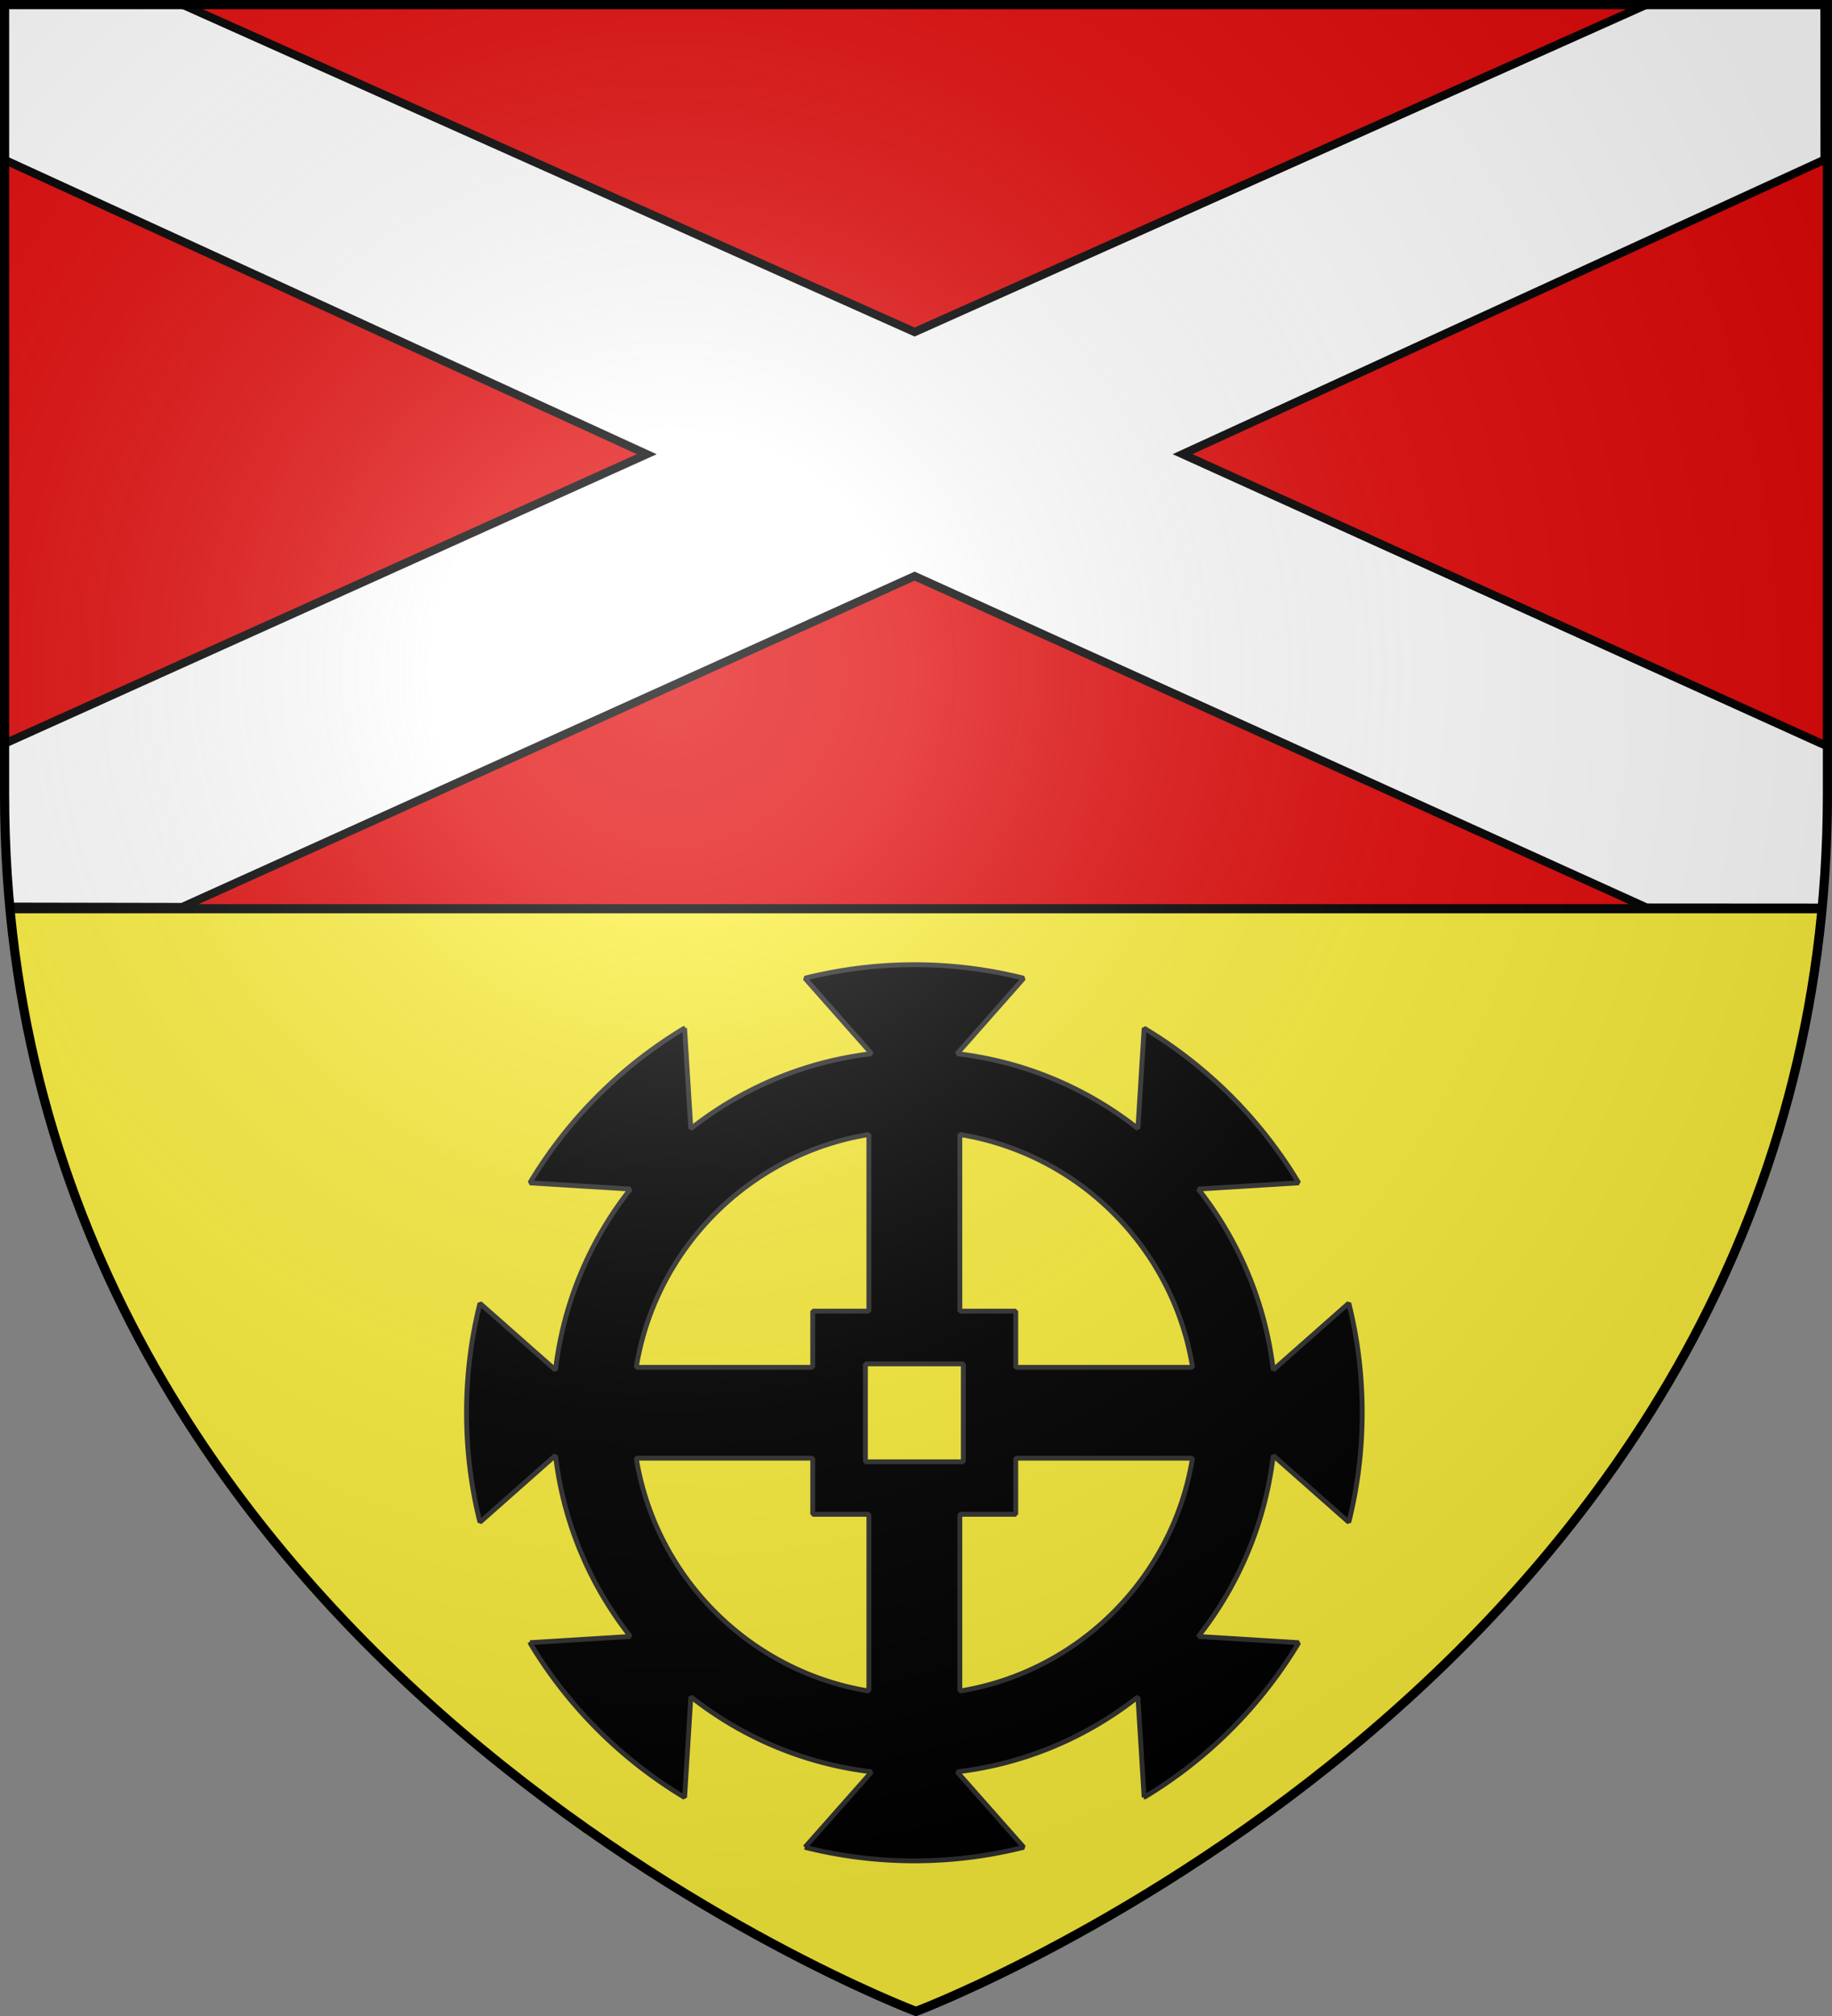 <svg xmlns="http://www.w3.org/2000/svg" xmlns:xlink="http://www.w3.org/1999/xlink" width="600" height="660" version="1.0"><rect width="100%" height="100%" fill="#808080" stroke="none"/><defs><radialGradient id="c" cx="-80" cy="-80" r="405" gradientUnits="userSpaceOnUse"><stop offset="0" style="stop-color:#fff;stop-opacity:.31"/><stop offset=".19" style="stop-color:#fff;stop-opacity:.25"/><stop offset=".6" style="stop-color:#6b6b6b;stop-opacity:.125"/><stop offset="1" style="stop-color:#000;stop-opacity:.125"/></radialGradient><clipPath id="b" clipPathUnits="userSpaceOnUse"><use xlink:href="#a" width="600" height="660" style="fill:none;stroke:#000;stroke-width:3" transform="matrix(1.001 0 0 1.142 936.934 107.142)"/></clipPath><path id="a" d="M-298.5-298.5h597V-40C298.5 246.31 0 358.5 0 358.5S-298.5 246.31-298.5-40z"/></defs><g transform="translate(300 300)"><use xlink:href="#a" width="600" height="660" style="fill:#fcef3c"/><path d="M-298.5-298.5v267.072c0 9.84.33 19.483.969 28.928H297.53c.64-9.445.969-19.087.969-28.928V-298.5Z" style="fill:#e20909;stroke-width:1.016"/></g><g style="fill:#000;stroke:#313131;stroke-opacity:1"><path d="M-357.478 339.5a147 147 0 0 0-35.855 4.435l21.855 24.703c-22.198 2.62-42.517 11.376-59.214 24.54l-2.035-32.923a147.5 147.5 0 0 0-50.668 50.668l32.924 2.035a117.75 117.75 0 0 0-24.54 59.255l-24.744-21.855c-2.884 11.47-4.396 23.454-4.396 35.814s1.512 24.384 4.396 35.854l24.743-21.895a117.9 117.9 0 0 0 24.54 59.295l-32.923 2.035a147.5 147.5 0 0 0 50.668 50.668l2.035-32.964c16.697 13.171 37.016 21.958 59.214 24.58l-21.855 24.704a147 147 0 0 0 35.855 4.436 146.7 146.7 0 0 0 35.813-4.436l-21.814-24.703c22.192-2.615 42.522-11.381 59.215-24.54l2.035 32.883a147.6 147.6 0 0 0 50.627-50.628l-32.883-2.035a117.95 117.95 0 0 0 24.54-59.255l24.744 21.855c2.883-11.47 4.395-23.494 4.395-35.854 0-12.374-1.506-24.373-4.395-35.855l-24.744 21.855c-2.62-22.195-11.377-42.524-24.54-59.214l32.883-2.035a147.6 147.6 0 0 0-50.627-50.628l-2.035 32.843a117.8 117.8 0 0 0-59.215-24.5l21.814-24.703a146.7 146.7 0 0 0-35.813-4.436zm-14.896 55.592v57.83h-18.395v18.395h-57.79c6.335-39.04 37.145-69.88 76.185-76.225zm29.79 0c39.054 6.33 69.895 37.172 76.226 76.225h-57.912v-18.395h-18.313zm-30.929 75.086h32.07v32.069h-32.07Zm-75.045 30.889h57.79v18.354h18.394v57.871c-39.027-6.349-69.835-37.198-76.184-76.225zm124.288 0h57.872c-6.346 39.04-37.145 69.89-76.185 76.225v-57.87h18.313z" style="opacity:1;fill:#000;fill-opacity:1;fill-rule:nonzero;stroke:#313131;stroke-width:1.586;stroke-linecap:square;stroke-linejoin:miter;stroke-miterlimit:1;stroke-dasharray:none;stroke-dashoffset:0;stroke-opacity:1" transform="translate(656.944 -23.678)"/></g><g style="fill:#fff"><g style="display:inline;fill:#fff"><path d="m1176.782-233.588 58.453-.016.031 57.828-210.619 110.013 213.194 109.987-1.964 59.288-59.194-.042L936.798-20.236 696.767 103.26l-61.394-.125.23-59.375 213.375-109.5-210.711-109.973-.032-57.906 58.5.03 240.062 122.242z" clip-path="url(#b)" style="fill:#fff;fill-rule:evenodd;stroke:#000;stroke-width:3;stroke-linecap:butt;stroke-linejoin:miter;stroke-miterlimit:4;stroke-dasharray:none;stroke-opacity:1" transform="matrix(.999 0 0 .877 -636.312 206.356)"/></g></g><path d="M-295.649-2.5h590.874" style="opacity:1;fill:none;fill-opacity:1;fill-rule:nonzero;stroke:#000;stroke-width:2.992;stroke-linecap:round;stroke-linejoin:round;stroke-miterlimit:4;stroke-dasharray:none;stroke-dashoffset:0;stroke-opacity:1" transform="translate(300 300)"/><g style="display:inline" transform="translate(300 300)"><use xlink:href="#a" width="600" height="660" style="fill:url(#c)"/></g><use xlink:href="#a" width="600" height="660" style="fill:none;stroke:#000;stroke-width:3" transform="translate(300 300)"/></svg>